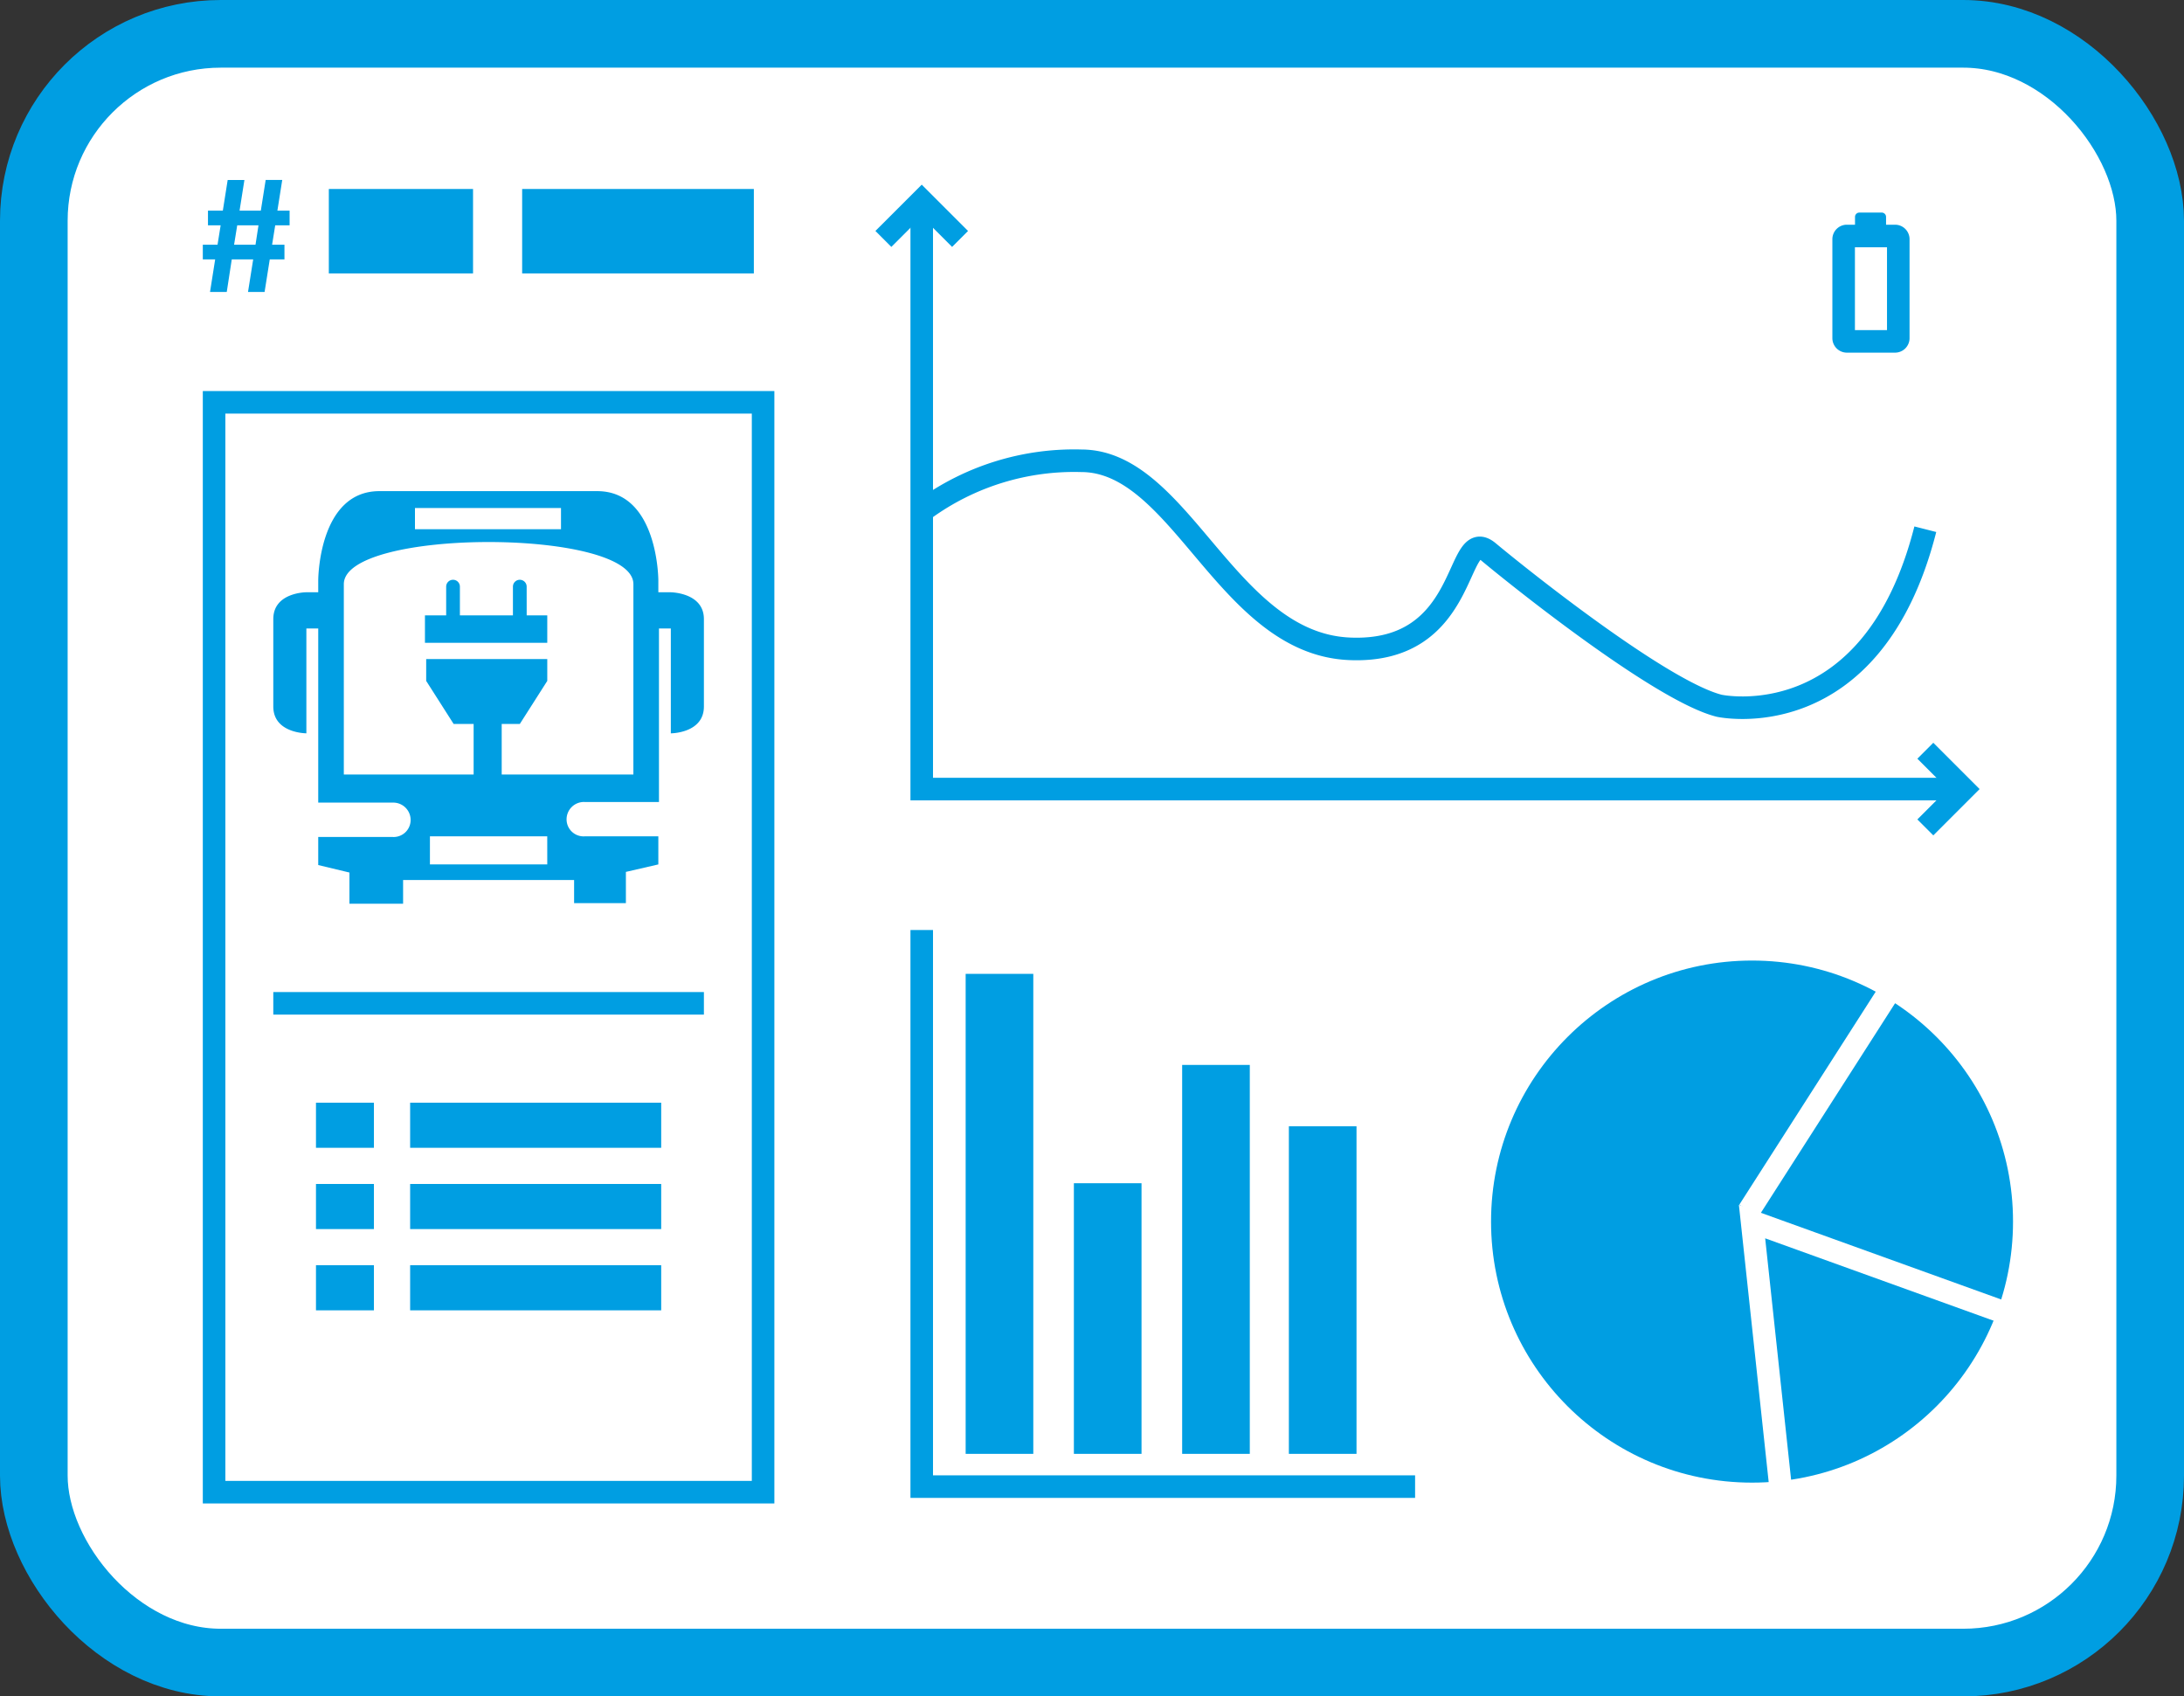 <?xml version="1.0" encoding="UTF-8"?>
<svg xmlns="http://www.w3.org/2000/svg" viewBox="0 0 96.863 75.222">
  <rect x="0" y="0" width="96.863" height="75.222" fill="#333333" stroke="none"/>
  <g id="b933b083-2d5f-49e0-ada8-ab43cd30774e" data-name="Ebene 2">
    <g id="b466c678-de1a-4190-bf09-205612e2b0f3" data-name="Ebene 1">
      <rect x="1.5" y="1.5" width="93.863" height="72.222" rx="8.29" fill="#fff" stroke="#009ee2" stroke-miterlimit="10" stroke-width="3"></rect>
      <path d="M23.358,26.013a.304.304,0,0,0-.609,0v1.273H20.397V26.013a.304.304,0,1,0-.609,0v1.273h-.941V28.504h5.425V27.287h-.913Zm6.366.249h-.526v-.526s0-3.958-2.712-3.958H16.826c-2.712,0-2.712,3.958-2.712,3.958v.526H13.588s-1.467,0-1.467,1.19v3.875c0,1.19,1.467,1.19,1.467,1.19v-4.65h.526V35.59h3.294a.77.77,0,0,1,.803.803.754.754,0,0,1-.803.72H14.114V38.358l1.384.332v1.384h2.38V39.022h7.584v1.024h2.297v-1.384l1.439-.332V37.085h-3.266a.754.754,0,0,1-.803-.72.77.77,0,0,1,.803-.803h3.294V27.868h.526v4.65s1.467,0,1.467-1.19V27.453C31.219,26.262,29.724,26.262,29.724,26.262ZM18.404,22.526h6.477V23.467H18.404Zm5.868,15.804H19.068V37.085h5.203ZM28.091,34.344H22.251V32.103h.803l1.218-1.91V29.224H18.902v.969l1.218,1.91h.886v2.242h-5.757V25.903c0-2.491,12.843-2.491,12.843,0Z" fill="#009ee2"></path>
      <polyline points="40.88 9.376 40.88 34.989 86.959 34.989" fill="none" stroke="#009ee2" stroke-miterlimit="10"></polyline>
      <line x1="31.219" y1="44.49" x2="12.121" y2="44.49" fill="none" stroke="#009ee2" stroke-miterlimit="10"></line>
      <rect x="42.828" y="43.183" width="3" height="21.284" fill="#009ee2"></rect>
      <rect x="47.628" y="52.467" width="3" height="12" fill="#009ee2"></rect>
      <rect x="52.43" y="47.221" width="3" height="17.246" fill="#009ee2"></rect>
      <rect x="57.163" y="49.941" width="3" height="14.526" fill="#009ee2"></rect>
      <polyline points="62.761 65.92 40.88 65.92 40.88 41.239" fill="none" stroke="#009ee2" stroke-miterlimit="10"></polyline>
      <rect x="23.158" y="8.38" width="10.276" height="3.744" fill="#009ee2"></rect>
      <rect x="14.584" y="8.38" width="6.396" height="3.744" fill="#009ee2"></rect>
      <g>
        <g>
          <line x1="29.325" y1="49.896" x2="18.19" y2="49.896" fill="none" stroke="#009ee2" stroke-miterlimit="10" stroke-width="2"></line>
          <line x1="16.584" y1="49.896" x2="14.014" y2="49.896" fill="none" stroke="#009ee2" stroke-miterlimit="10" stroke-width="2"></line>
        </g>
        <g>
          <line x1="29.325" y1="53.5" x2="18.19" y2="53.5" fill="none" stroke="#009ee2" stroke-miterlimit="10" stroke-width="2"></line>
          <line x1="16.584" y1="53.5" x2="14.014" y2="53.5" fill="none" stroke="#009ee2" stroke-miterlimit="10" stroke-width="2"></line>
        </g>
        <g>
          <line x1="29.325" y1="57.103" x2="18.19" y2="57.103" fill="none" stroke="#009ee2" stroke-miterlimit="10" stroke-width="2"></line>
          <line x1="16.584" y1="57.103" x2="14.014" y2="57.103" fill="none" stroke="#009ee2" stroke-miterlimit="10" stroke-width="2"></line>
        </g>
      </g>
      <path d="M41.009,22.579a11.295,11.295,0,0,1,6.947-2.147c4.421,0,6.442,8.084,11.874,8.337s4.674-5.558,6.189-4.295,7.705,6.189,10.232,6.821c0,0,6.768,1.483,9.139-7.828" fill="none" stroke="#009ee2" stroke-miterlimit="10"></path>
      <g>
        <circle cx="77.705" cy="54.168" r="11.575" fill="#009ee2"></circle>
        <g>
          <polygon points="77.705 54.168 79.158 67.688 89.263 65.979 91.284 59.065 77.705 54.168" fill="none" stroke="#fff" stroke-miterlimit="10"></polygon>
          <line x1="77.563" y1="53.686" x2="84.495" y2="42.863" fill="none" stroke="#fff" stroke-miterlimit="10"></line>
        </g>
      </g>
      <path d="M33.344,18.34V65.666H9.995V18.34H33.344m1-1H8.995V66.666H34.344V17.34Z" fill="#009ee2"></path>
      <path d="M12.206,9.991l-.138.86h.548v.652h-.652l-.229,1.442h-.735l.229-1.442h-.95l-.222,1.442h-.742L9.543,11.503H8.995v-.652H9.648l.138-.86H9.224V9.34h.659l.215-1.359h.742l-.215,1.359h.943L11.783,7.98h.735l-.215,1.359H12.844v.652Zm-1.685,0-.139.86h.95l.132-.86Z" fill="#009ee2"></path>
      <polyline points="39.179 10.595 40.88 8.895 42.58 10.595" fill="none" stroke="#009ee2" stroke-miterlimit="10"></polyline>
      <polyline points="85.391 33.289 87.091 34.989 85.391 36.689" fill="none" stroke="#009ee2" stroke-miterlimit="10"></polyline>
      <path d="M83.691,10.964v3.674H82.268V10.964h1.423m-.235-1.538h-.991a.193.193,0,0,0-.193.193v.345H81.911a.643.643,0,0,0-.643.643v4.387a.643.643,0,0,0,.643.643h2.137a.643.643,0,0,0,.643-.643V10.607a.643.643,0,0,0-.643-.643h-.399V9.619a.193.193,0,0,0-.193-.193Z" fill="#009ee2"></path>
    </g>
  </g>
</svg>
